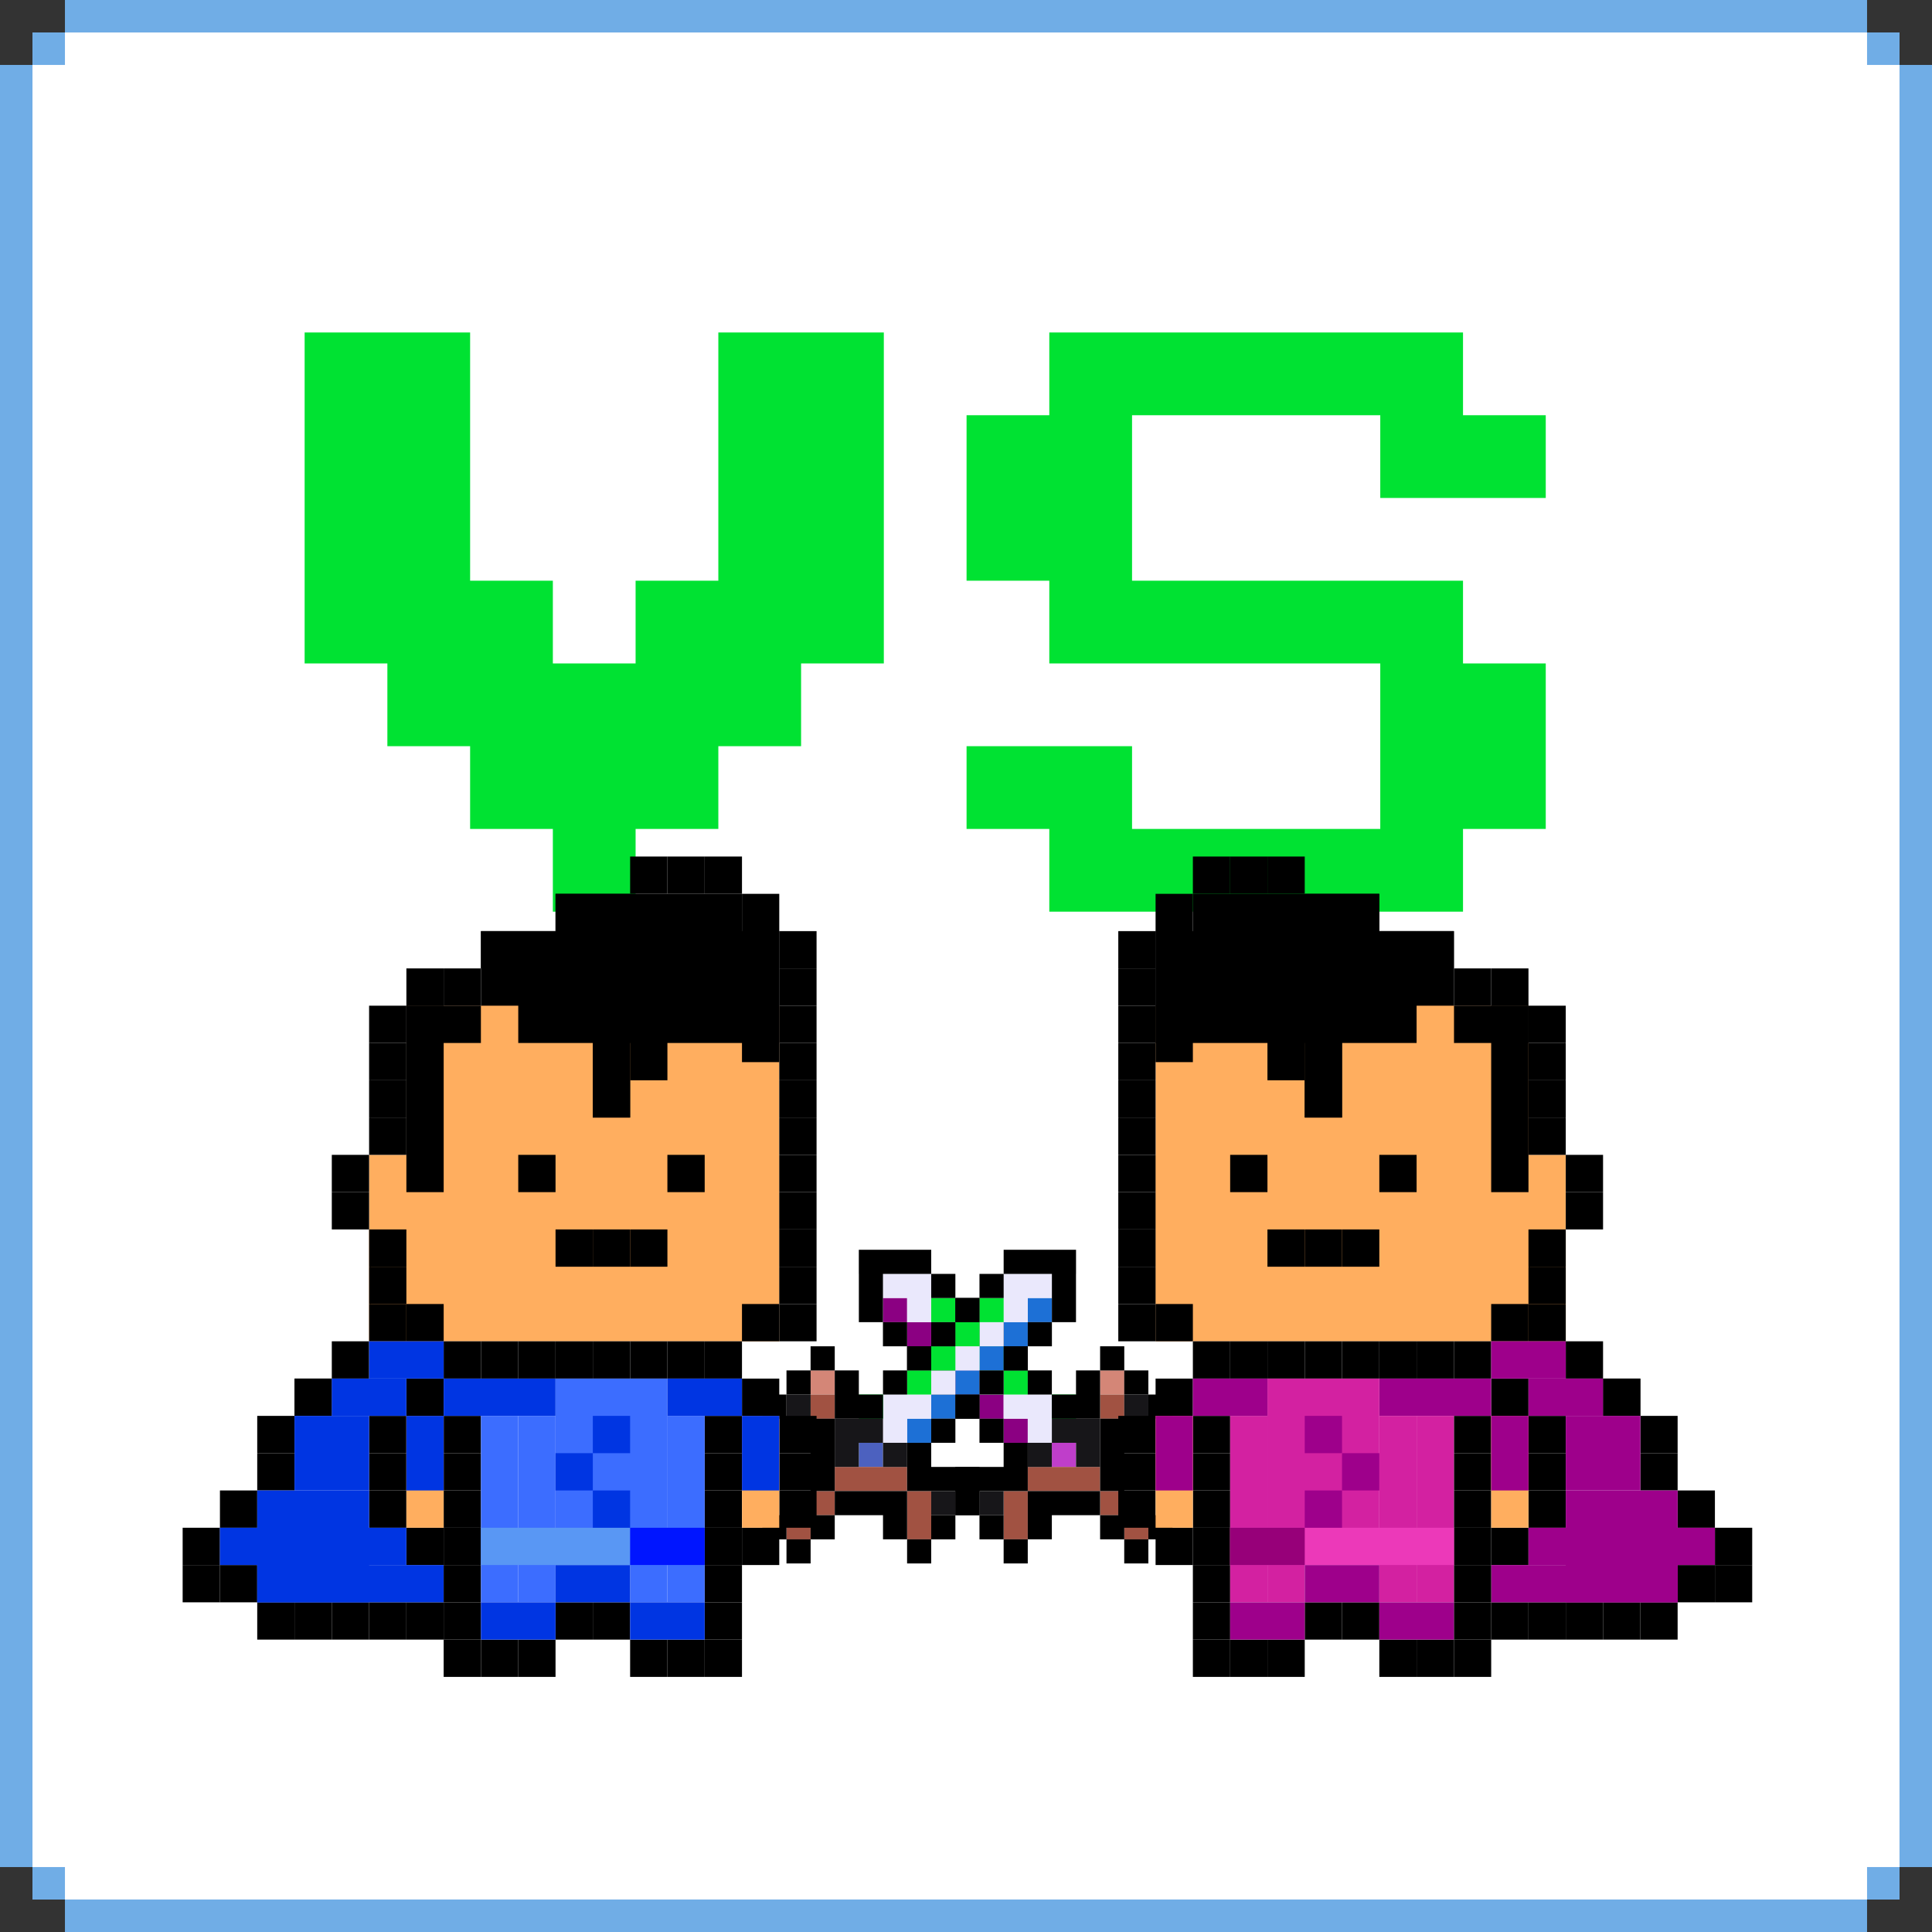 <?xml version="1.0" encoding="UTF-8"?> <svg xmlns="http://www.w3.org/2000/svg" width="476" height="476" viewBox="0 0 476 476" fill="none"><rect x="0" y="0" width="476" height="476" fill="#333333" stroke="none"/><rect x="8" y="8" width="460" height="460" fill="white"></rect><path d="M16 4H460M464 8V16M472 16V460M464 460V468M460 472H16M16 464H8M4 460V16M12 16V8" stroke="#70ADE6" stroke-width="8"></path><path d="M136.211 224.614V204.229H115.826V183.843H95.44V163.458H75.055V81.916H115.826V143.072H136.211V163.458H156.597V143.072H176.982V81.916H217.753V163.458H197.368V183.843H176.982V204.229H156.597V224.614H136.211ZM258.524 224.614V204.229H238.139V183.843H278.91V204.229H340.067V163.458H258.524V143.072H238.139V102.301H258.524V81.916H360.452V102.301H380.838V122.687H340.067V102.301H278.91V143.072H360.452V163.458H380.838V204.229H360.452V224.614H258.524Z" fill="#00E232"></path><path d="M217.537 319.794H223.492V325.749H217.537V319.794Z" fill="#8B0082"></path><path d="M223.481 325.748H229.426V331.692H223.481V325.748Z" fill="#8B0082"></path><path d="M229.426 331.695H235.381V337.65H229.426V331.695Z" fill="#8B0082"></path><path d="M235.372 337.639H241.316V343.584H235.372V337.639Z" fill="#8B0082"></path><path d="M241.317 343.584H247.271V349.539H241.317V343.584Z" fill="#8B0082"></path><path d="M247.272 349.526H253.217V355.471H247.272V349.526Z" fill="#8B0082"></path><path d="M223.493 313.859H229.428V319.794V325.749H223.493V319.794H217.538V313.859H223.493Z" fill="#EAE8FC"></path><path d="M229.428 325.748H235.383V331.692H229.428V325.748Z" fill="#EAE8FC"></path><path d="M235.372 331.695H241.316V337.65H235.372V331.695Z" fill="#EAE8FC"></path><path d="M241.319 337.639H247.273V343.584H241.319V337.639Z" fill="#EAE8FC"></path><path d="M259.152 343.584V349.528V355.473H253.218V349.528H247.273V343.584H253.218H259.152Z" fill="#EAE8FC"></path><path d="M259.151 355.474H265.105V361.428H259.151V355.474Z" fill="#BF3ECA"></path><path d="M229.428 319.794H235.383V325.749H229.428V319.794Z" fill="#00E232"></path><path d="M235.372 325.748H241.316V331.692H235.372V325.748Z" fill="#00E232"></path><path d="M241.317 331.695H247.271V337.65H241.317V331.695Z" fill="#00E232"></path><path d="M247.274 337.639H253.219V343.584H247.274V337.639Z" fill="#00E232"></path><path d="M259.153 343.584H265.107V349.539H259.153V343.584Z" fill="#00E232"></path><path d="M271.041 337.64H276.996V343.584H271.041V337.64Z" fill="#D48677"></path><path d="M253.217 367.364V373.308V379.253H247.272V373.308V367.364H253.217Z" fill="#A15242"></path><path d="M259.154 361.419H265.108H271.043V367.364H265.108H259.154H253.219V361.419H259.154Z" fill="#A15242"></path><path d="M271.043 367.364H276.998V373.308H271.043V367.364Z" fill="#A15242"></path><path d="M271.043 343.583H276.998V349.538H271.043V343.583Z" fill="#A15242"></path><path d="M276.987 373.308H282.932V379.262H276.987V373.308Z" fill="#A15242"></path><path d="M241.317 367.364H247.271V373.308H241.317V367.364Z" fill="#171619"></path><path d="M253.208 355.472H259.152V361.427H253.208V355.472Z" fill="#171619"></path><path d="M265.108 349.528H271.043V355.473V361.417H265.108V355.473H259.154V349.528H265.108Z" fill="#171619"></path><path d="M276.987 343.583H282.932V349.538H276.987V343.583Z" fill="#171619"></path><path d="M217.537 325.751H223.492V331.696H217.537V325.751Z" fill="black"></path><path d="M217.538 307.915H217.549H223.493H229.428V313.86H223.493H217.549H217.538V319.794V325.749H211.604V319.794V313.86H211.594V307.915H217.538Z" fill="black"></path><path d="M223.483 331.695H229.428V337.65H223.483V331.695Z" fill="black"></path><path d="M229.428 337.64H235.383V343.584H229.428V337.64Z" fill="black"></path><path d="M229.428 313.859H235.383V319.804H229.428V313.859Z" fill="black"></path><path d="M235.372 343.582H241.316V349.537H235.372V343.582Z" fill="black"></path><path d="M235.372 319.793H241.316V325.748H235.372V319.793Z" fill="black"></path><path d="M241.319 373.307H247.273V379.261H241.319V373.307Z" fill="black"></path><path d="M241.319 349.526H247.273V355.471H241.319V349.526Z" fill="black"></path><path d="M241.319 325.751H247.273V331.696H241.319V325.751Z" fill="black"></path><path d="M247.272 379.251H253.217V385.196H247.272V379.251Z" fill="black"></path><path d="M253.217 361.417V367.362H247.272H241.317V373.306H235.383V367.362V361.417H241.317H247.272V355.472H253.217V361.417Z" fill="black"></path><path d="M247.272 331.695H253.217V337.65H247.272V331.695Z" fill="black"></path><path d="M253.215 367.362H259.15H265.105H271.039V373.307H265.105H259.15V379.251H253.215V373.307V367.362Z" fill="black"></path><path d="M253.208 337.64H259.152V343.584H253.208V337.64Z" fill="black"></path><path d="M271.039 349.529H265.105H259.15V343.584H265.105V337.64H271.039V343.584V349.529Z" fill="black"></path><path d="M271.041 373.307H276.996V379.261H271.041V373.307Z" fill="black"></path><path d="M271.04 361.416V355.471V349.526H276.995H282.93V355.471H276.995V361.416V367.36H271.04V361.416Z" fill="black"></path><path d="M271.041 331.695H276.996V337.65H271.041V331.695Z" fill="black"></path><path d="M276.985 379.251H282.93V385.196H276.985V379.251Z" fill="black"></path><path d="M276.985 367.362H282.93V373.307H276.985V367.362Z" fill="black"></path><path d="M276.985 337.64H282.93V343.584H276.985V337.64Z" fill="black"></path><path d="M282.93 373.307H288.885V379.261H282.93V373.307Z" fill="black"></path><path d="M282.93 343.582H288.885V349.537H282.93V343.582Z" fill="black"></path><rect x="284.709" y="247.781" width="91.871" height="73.497" fill="#FFAE5F"></rect><rect x="284.709" y="284.529" width="101.059" height="45.936" fill="#FFAE5F"></rect><rect x="284.709" y="220.219" width="9.187" height="41.466" fill="black"></rect><rect x="312.27" y="229.406" width="9.187" height="36.749" fill="black"></rect><rect x="321.457" y="229.406" width="9.187" height="45.936" fill="black"></rect><rect x="321.457" y="229.406" width="9.187" height="45.936" fill="black"></rect><rect x="293.896" y="211.032" width="9.187" height="9.187" fill="black"></rect><rect x="303.084" y="211.032" width="9.187" height="9.187" fill="black"></rect><rect x="321.457" y="220.219" width="9.187" height="9.187" fill="black"></rect><rect x="339.832" y="229.406" width="9.187" height="9.187" fill="black"></rect><rect x="339.832" y="284.529" width="9.187" height="9.187" fill="black"></rect><rect x="358.207" y="247.781" width="18.374" height="9.187" fill="black"></rect><rect x="367.393" y="247.781" width="9.187" height="45.936" fill="black"></rect><rect x="303.084" y="284.529" width="9.187" height="9.187" fill="black"></rect><rect x="312.27" y="302.904" width="9.187" height="9.187" fill="black"></rect><rect x="321.457" y="302.904" width="9.187" height="9.187" fill="black"></rect><rect x="293.896" y="220.219" width="45.936" height="27.561" fill="black"></rect><rect x="284.709" y="229.406" width="73.497" height="27.561" fill="black"></rect><rect x="330.645" y="302.904" width="9.187" height="9.187" fill="black"></rect><rect x="275.521" y="229.406" width="9.187" height="9.187" fill="black"></rect><rect x="275.521" y="238.594" width="9.187" height="9.187" fill="black"></rect><rect x="275.521" y="247.781" width="9.187" height="9.187" fill="black"></rect><rect x="275.521" y="256.968" width="9.187" height="9.187" fill="black"></rect><rect x="275.521" y="266.155" width="9.187" height="9.187" fill="black"></rect><rect x="275.521" y="275.343" width="9.187" height="9.187" fill="black"></rect><rect x="275.521" y="284.529" width="9.187" height="9.187" fill="black"></rect><rect x="275.521" y="293.717" width="9.187" height="9.187" fill="black"></rect><rect x="275.521" y="302.904" width="9.187" height="9.187" fill="black"></rect><rect x="275.521" y="312.091" width="9.187" height="9.187" fill="black"></rect><rect x="275.521" y="321.278" width="9.187" height="9.187" fill="black"></rect><rect x="284.709" y="321.278" width="9.187" height="9.187" fill="black"></rect><rect x="358.207" y="238.594" width="9.187" height="9.187" fill="black"></rect><rect x="312.27" y="211.032" width="9.187" height="9.187" fill="black"></rect><rect x="330.645" y="220.219" width="9.187" height="9.187" fill="black"></rect><rect x="349.018" y="229.406" width="9.187" height="9.187" fill="black"></rect><rect x="367.393" y="238.594" width="9.187" height="9.187" fill="black"></rect><rect x="376.58" y="247.781" width="9.187" height="9.187" fill="black"></rect><rect x="376.58" y="256.968" width="9.187" height="9.187" fill="black"></rect><rect x="376.58" y="266.155" width="9.187" height="9.187" fill="black"></rect><rect x="385.768" y="284.529" width="9.187" height="9.187" fill="black"></rect><rect x="349.018" y="247.781" width="9.187" height="18.374" fill="#FFAE5F"></rect><rect x="376.58" y="302.904" width="9.187" height="9.187" fill="black"></rect><rect x="376.58" y="275.343" width="9.187" height="9.187" fill="black"></rect><rect x="385.768" y="293.717" width="9.187" height="9.187" fill="black"></rect><rect x="376.58" y="312.091" width="9.187" height="9.187" fill="black"></rect><rect x="376.58" y="321.278" width="9.187" height="9.187" fill="black"></rect><rect x="385.768" y="330.465" width="9.187" height="9.187" fill="black"></rect><rect x="394.955" y="339.652" width="9.187" height="9.187" fill="black"></rect><rect x="394.955" y="339.652" width="9.187" height="9.187" fill="black"></rect><rect x="404.141" y="348.839" width="9.187" height="9.187" fill="black"></rect><rect x="404.141" y="358.027" width="9.187" height="9.187" fill="black"></rect><rect x="413.328" y="367.214" width="9.187" height="9.187" fill="black"></rect><rect x="422.516" y="376.401" width="9.187" height="9.187" fill="black"></rect><rect x="422.516" y="385.588" width="9.187" height="9.187" fill="black"></rect><rect x="413.328" y="385.588" width="9.187" height="9.187" fill="black"></rect><rect x="404.141" y="394.775" width="9.187" height="9.187" fill="black"></rect><rect x="394.955" y="394.775" width="9.187" height="9.187" fill="black"></rect><rect x="385.768" y="394.775" width="9.187" height="9.187" fill="black"></rect><rect x="376.58" y="394.775" width="9.187" height="9.187" fill="black"></rect><rect x="367.393" y="394.775" width="9.187" height="9.187" fill="black"></rect><rect x="358.207" y="394.775" width="9.187" height="9.187" fill="black"></rect><rect x="358.207" y="403.962" width="9.187" height="9.187" fill="black"></rect><rect x="349.018" y="403.962" width="9.187" height="9.187" fill="black"></rect><rect x="330.645" y="394.775" width="9.187" height="9.187" fill="black"></rect><rect x="312.27" y="403.962" width="9.187" height="9.187" fill="black"></rect><rect x="339.832" y="403.962" width="9.187" height="9.187" fill="black"></rect><rect x="321.457" y="394.775" width="9.187" height="9.187" fill="black"></rect><rect x="303.084" y="403.962" width="9.187" height="9.187" fill="black"></rect><rect x="293.896" y="403.962" width="9.187" height="9.187" fill="black"></rect><rect x="293.896" y="394.775" width="9.187" height="9.187" fill="black"></rect><rect x="293.896" y="385.588" width="9.187" height="9.187" fill="black"></rect><rect x="293.896" y="376.401" width="9.187" height="9.187" fill="black"></rect><rect x="293.896" y="367.214" width="9.187" height="9.187" fill="black"></rect><rect x="275.521" y="367.214" width="9.187" height="9.187" fill="black"></rect><rect x="293.896" y="358.027" width="9.187" height="9.187" fill="black"></rect><rect x="275.521" y="358.027" width="9.187" height="9.187" fill="black"></rect><rect x="293.896" y="348.839" width="9.187" height="9.187" fill="black"></rect><rect x="293.896" y="330.465" width="9.187" height="9.187" fill="black"></rect><rect x="303.084" y="330.465" width="9.187" height="9.187" fill="black"></rect><rect x="312.27" y="330.465" width="9.187" height="9.187" fill="black"></rect><rect x="321.457" y="330.465" width="9.187" height="9.187" fill="black"></rect><rect x="330.645" y="330.465" width="9.187" height="9.187" fill="black"></rect><rect x="339.832" y="330.465" width="9.187" height="9.187" fill="black"></rect><rect x="349.018" y="330.465" width="9.187" height="9.187" fill="black"></rect><rect x="358.207" y="330.465" width="9.187" height="9.187" fill="black"></rect><rect x="367.393" y="339.652" width="9.187" height="9.187" fill="black"></rect><rect x="376.58" y="348.839" width="9.187" height="9.187" fill="black"></rect><rect x="358.207" y="348.839" width="9.187" height="9.187" fill="black"></rect><rect x="376.58" y="358.027" width="9.187" height="9.187" fill="black"></rect><rect x="358.207" y="358.027" width="9.187" height="9.187" fill="black"></rect><rect x="376.58" y="367.214" width="9.187" height="9.187" fill="black"></rect><rect x="358.207" y="367.214" width="9.187" height="9.187" fill="black"></rect><rect x="358.207" y="376.401" width="9.187" height="9.187" fill="black"></rect><rect x="367.393" y="376.401" width="9.187" height="9.187" fill="black"></rect><rect x="376.58" y="376.401" width="45.936" height="9.187" fill="#9E008B"></rect><rect x="367.393" y="385.588" width="45.936" height="9.187" fill="#9E008B"></rect><rect x="358.207" y="385.588" width="9.187" height="9.187" fill="black"></rect><rect x="275.521" y="348.839" width="9.187" height="9.187" fill="black"></rect><rect x="284.709" y="339.652" width="9.187" height="9.187" fill="black"></rect><rect x="284.709" y="376.401" width="9.187" height="9.187" fill="black"></rect><rect x="367.393" y="321.278" width="9.187" height="9.187" fill="black"></rect><rect x="367.393" y="330.465" width="18.374" height="9.187" fill="#9E008B"></rect><rect x="339.832" y="339.652" width="27.561" height="9.187" fill="#9E008B"></rect><rect x="312.27" y="339.652" width="27.561" height="45.936" fill="#D321A1"></rect><rect x="303.084" y="348.839" width="9.187" height="45.936" fill="#D321A1"></rect><rect x="312.27" y="348.839" width="9.187" height="45.936" fill="#D321A1"></rect><rect x="339.832" y="348.839" width="9.187" height="45.936" fill="#D321A1"></rect><rect x="349.018" y="348.839" width="9.187" height="45.936" fill="#D321A1"></rect><rect x="293.896" y="339.652" width="18.374" height="9.187" fill="#9E008B"></rect><rect x="303.084" y="394.775" width="18.374" height="9.187" fill="#9E008B"></rect><rect x="339.832" y="394.775" width="18.374" height="9.187" fill="#9E008B"></rect><rect x="321.457" y="385.588" width="18.374" height="9.187" fill="#9E008B"></rect><rect x="303.084" y="376.401" width="55.123" height="9.187" fill="#EC39B9"></rect><rect x="303.084" y="376.401" width="18.374" height="9.187" fill="#970079"></rect><rect x="284.709" y="348.839" width="9.187" height="27.561" fill="#FFAE5F"></rect><rect x="367.393" y="348.839" width="9.187" height="27.561" fill="#FFAE5F"></rect><rect x="284.709" y="348.839" width="9.187" height="18.374" fill="#9E008B"></rect><rect x="367.393" y="348.839" width="9.187" height="18.374" fill="#9E008B"></rect><rect x="376.58" y="339.652" width="18.374" height="9.187" fill="#9E008B"></rect><rect x="385.768" y="348.839" width="18.374" height="18.374" fill="#9E008B"></rect><rect x="385.768" y="367.214" width="27.561" height="27.561" fill="#9E008B"></rect><rect x="330.645" y="358.027" width="9.187" height="9.187" fill="#9E008B"></rect><rect x="321.457" y="367.214" width="9.187" height="9.187" fill="#9E008B"></rect><rect x="321.457" y="348.839" width="9.187" height="9.187" fill="#9E008B"></rect><path d="M259.166 319.794H253.211V325.749H259.166V319.794Z" fill="#1D70D6"></path><path d="M253.222 325.748H247.277V331.692H253.222V325.748Z" fill="#1D70D6"></path><path d="M247.277 331.695H241.322V337.65H247.277V331.695Z" fill="#1D70D6"></path><path d="M241.331 337.64H235.387V343.584H241.331V337.64Z" fill="#1D70D6"></path><path d="M235.386 343.584H229.432V349.539H235.386V343.584Z" fill="#1D70D6"></path><path d="M229.431 349.526H223.486V355.471H229.431V349.526Z" fill="#1D70D6"></path><path d="M253.21 313.859H247.275V319.794V325.749H253.21V319.794H259.165V313.859H253.21Z" fill="#EAE8FC"></path><path d="M247.275 325.748H241.32V331.692H247.275V325.748Z" fill="#EAE8FC"></path><path d="M241.331 331.695H235.387V337.65H241.331V331.695Z" fill="#EAE8FC"></path><path d="M235.385 337.64H229.43V343.584H235.385V337.64Z" fill="#EAE8FC"></path><path d="M217.551 343.584V349.529V355.473H223.485V349.529H229.43V343.584H223.485H217.551Z" fill="#EAE8FC"></path><path d="M217.553 355.474H211.598V361.429H217.553V355.474Z" fill="#4C61BF"></path><path d="M247.275 319.794H241.32V325.749H247.275V319.794Z" fill="#00E232"></path><path d="M241.331 325.748H235.387V331.692H241.331V325.748Z" fill="#00E232"></path><path d="M235.386 331.695H229.432V337.65H235.386V331.695Z" fill="#00E232"></path><path d="M229.429 337.64H223.484V343.584H229.429V337.64Z" fill="#00E232"></path><path d="M217.551 343.584H211.596V349.539H217.551V343.584Z" fill="#00E232"></path><path d="M205.662 337.64H199.707V343.585H205.662V337.64Z" fill="#D48677"></path><path d="M223.486 367.364V373.309V379.253H229.431V373.309V367.364H223.486Z" fill="#A15242"></path><path d="M217.55 361.419H211.595H205.66V367.364H211.595H217.55H223.484V361.419H217.55Z" fill="#A15242"></path><path d="M205.66 367.364H199.705V373.309H205.66V367.364Z" fill="#A15242"></path><path d="M205.66 343.584H199.705V349.539H205.66V343.584Z" fill="#A15242"></path><path d="M199.716 373.308H193.771V379.263H199.716V373.308Z" fill="#A15242"></path><path d="M235.386 367.364H229.432V373.309H235.386V367.364Z" fill="#171619"></path><path d="M223.495 355.472H217.551V361.427H223.495V355.472Z" fill="#171619"></path><path d="M211.595 349.528H205.66V355.473V361.417H211.595V355.473H217.55V349.528H211.595Z" fill="#171619"></path><path d="M199.716 343.584H193.771V349.539H199.716V343.584Z" fill="#171619"></path><path d="M259.166 325.751H253.211V331.696H259.166V325.751Z" fill="black"></path><path d="M259.165 307.915H259.155H253.21H247.275V313.86H253.21H259.155H259.165V319.795V325.749H265.099V319.795V313.86H265.109V307.915H259.165Z" fill="black"></path><path d="M253.22 331.696H247.275V337.65H253.22V331.696Z" fill="black"></path><path d="M247.275 337.64H241.32V343.585H247.275V337.64Z" fill="black"></path><path d="M247.275 313.86H241.32V319.804H247.275V313.86Z" fill="black"></path><path d="M241.331 343.582H235.387V349.537H241.331V343.582Z" fill="black"></path><path d="M241.331 319.794H235.387V325.749H241.331V319.794Z" fill="black"></path><path d="M235.385 373.307H229.43V379.262H235.385V373.307Z" fill="black"></path><path d="M235.385 349.527H229.43V355.471H235.385V349.527Z" fill="black"></path><path d="M235.385 325.751H229.43V331.696H235.385V325.751Z" fill="black"></path><path d="M229.431 379.251H223.486V385.196H229.431V379.251Z" fill="black"></path><path d="M223.486 361.417V367.362H229.431H235.386V373.306H241.32V367.362V361.417H235.386H229.431V355.472H223.486V361.417Z" fill="black"></path><path d="M229.431 331.696H223.486V337.65H229.431V331.696Z" fill="black"></path><path d="M223.488 367.362H217.553H211.599H205.664V373.307H211.599H217.553V379.252H223.488V373.307V367.362Z" fill="black"></path><path d="M223.495 337.64H217.551V343.585H223.495V337.64Z" fill="black"></path><path d="M205.664 349.529H211.599H217.553V343.585H211.599V337.64H205.664V343.585V349.529Z" fill="black"></path><path d="M205.662 373.307H199.707V379.262H205.662V373.307Z" fill="black"></path><path d="M205.663 361.416V355.471V349.527H199.708H193.773V355.471H199.708V361.416V367.361H205.663V361.416Z" fill="black"></path><path d="M205.662 331.696H199.707V337.65H205.662V331.696Z" fill="black"></path><path d="M199.718 379.251H193.773V385.196H199.718V379.251Z" fill="black"></path><path d="M199.718 367.362H193.773V373.307H199.718V367.362Z" fill="black"></path><path d="M199.718 337.64H193.773V343.585H199.718V337.64Z" fill="black"></path><path d="M193.773 373.307H187.818V379.262H193.773V373.307Z" fill="black"></path><path d="M193.773 343.582H187.818V349.537H193.773V343.582Z" fill="black"></path><rect width="91.871" height="73.497" transform="matrix(-1 0 0 1 191.994 247.781)" fill="#FFAE5F"></rect><rect width="101.059" height="45.936" transform="matrix(-1 0 0 1 191.994 284.53)" fill="#FFAE5F"></rect><rect width="9.187" height="41.466" transform="matrix(-1 0 0 1 191.994 220.22)" fill="black"></rect><rect width="9.187" height="36.749" transform="matrix(-1 0 0 1 164.434 229.407)" fill="black"></rect><rect width="9.187" height="45.936" transform="matrix(-1 0 0 1 155.246 229.407)" fill="black"></rect><rect width="9.187" height="45.936" transform="matrix(-1 0 0 1 155.246 229.407)" fill="black"></rect><rect width="9.187" height="9.187" transform="matrix(-1 0 0 1 182.807 211.032)" fill="black"></rect><rect width="9.187" height="9.187" transform="matrix(-1 0 0 1 173.619 211.032)" fill="black"></rect><rect width="9.187" height="9.187" transform="matrix(-1 0 0 1 155.246 220.22)" fill="black"></rect><rect width="9.187" height="9.187" transform="matrix(-1 0 0 1 136.871 229.407)" fill="black"></rect><rect width="9.187" height="9.187" transform="matrix(-1 0 0 1 136.871 284.53)" fill="black"></rect><rect width="18.374" height="9.187" transform="matrix(-1 0 0 1 118.496 247.781)" fill="black"></rect><rect width="9.187" height="45.936" transform="matrix(-1 0 0 1 109.311 247.781)" fill="black"></rect><rect width="9.187" height="9.187" transform="matrix(-1 0 0 1 173.619 284.53)" fill="black"></rect><rect width="9.187" height="9.187" transform="matrix(-1 0 0 1 164.434 302.904)" fill="black"></rect><rect width="9.187" height="9.187" transform="matrix(-1 0 0 1 155.246 302.904)" fill="black"></rect><rect width="45.936" height="27.561" transform="matrix(-1 0 0 1 182.807 220.22)" fill="black"></rect><rect width="73.497" height="27.561" transform="matrix(-1 0 0 1 191.994 229.407)" fill="black"></rect><rect width="9.187" height="9.187" transform="matrix(-1 0 0 1 146.059 302.904)" fill="black"></rect><rect width="9.187" height="9.187" transform="matrix(-1 0 0 1 201.182 229.407)" fill="black"></rect><rect width="9.187" height="9.187" transform="matrix(-1 0 0 1 201.182 238.594)" fill="black"></rect><rect width="9.187" height="9.187" transform="matrix(-1 0 0 1 201.182 247.781)" fill="black"></rect><rect width="9.187" height="9.187" transform="matrix(-1 0 0 1 201.182 256.968)" fill="black"></rect><rect width="9.187" height="9.187" transform="matrix(-1 0 0 1 201.182 266.155)" fill="black"></rect><rect width="9.187" height="9.187" transform="matrix(-1 0 0 1 201.182 275.343)" fill="black"></rect><rect width="9.187" height="9.187" transform="matrix(-1 0 0 1 201.182 284.53)" fill="black"></rect><rect width="9.187" height="9.187" transform="matrix(-1 0 0 1 201.182 293.717)" fill="black"></rect><rect width="9.187" height="9.187" transform="matrix(-1 0 0 1 201.182 302.904)" fill="black"></rect><rect width="9.187" height="9.187" transform="matrix(-1 0 0 1 201.182 312.091)" fill="black"></rect><rect width="9.187" height="9.187" transform="matrix(-1 0 0 1 201.182 321.278)" fill="black"></rect><rect width="9.187" height="9.187" transform="matrix(-1 0 0 1 191.994 321.278)" fill="black"></rect><rect width="9.187" height="9.187" transform="matrix(-1 0 0 1 118.496 238.594)" fill="black"></rect><rect width="9.187" height="9.187" transform="matrix(-1 0 0 1 164.434 211.032)" fill="black"></rect><rect width="9.187" height="9.187" transform="matrix(-1 0 0 1 146.059 220.22)" fill="black"></rect><rect width="9.187" height="9.187" transform="matrix(-1 0 0 1 127.686 229.407)" fill="black"></rect><rect width="9.187" height="9.187" transform="matrix(-1 0 0 1 109.311 238.594)" fill="black"></rect><rect width="9.187" height="9.187" transform="matrix(-1 0 0 1 100.123 247.781)" fill="black"></rect><rect width="9.187" height="9.187" transform="matrix(-1 0 0 1 100.123 256.968)" fill="black"></rect><rect width="9.187" height="9.187" transform="matrix(-1 0 0 1 100.123 266.155)" fill="black"></rect><rect width="9.187" height="9.187" transform="matrix(-1 0 0 1 90.936 284.53)" fill="black"></rect><rect width="9.187" height="18.374" transform="matrix(-1 0 0 1 127.686 247.781)" fill="#FFAE5F"></rect><rect width="9.187" height="9.187" transform="matrix(-1 0 0 1 100.123 302.904)" fill="black"></rect><rect width="9.187" height="9.187" transform="matrix(-1 0 0 1 100.123 275.343)" fill="black"></rect><rect width="9.187" height="9.187" transform="matrix(-1 0 0 1 90.936 293.717)" fill="black"></rect><rect width="9.187" height="9.187" transform="matrix(-1 0 0 1 100.123 312.091)" fill="black"></rect><rect width="9.187" height="9.187" transform="matrix(-1 0 0 1 100.123 321.278)" fill="black"></rect><rect width="9.187" height="9.187" transform="matrix(-1 0 0 1 90.936 330.465)" fill="black"></rect><rect width="9.187" height="9.187" transform="matrix(-1 0 0 1 81.748 339.653)" fill="black"></rect><rect width="9.187" height="9.187" transform="matrix(-1 0 0 1 81.748 339.653)" fill="black"></rect><rect width="9.187" height="9.187" transform="matrix(-1 0 0 1 72.562 348.84)" fill="black"></rect><rect width="9.187" height="9.187" transform="matrix(-1 0 0 1 72.562 358.027)" fill="black"></rect><rect width="9.187" height="9.187" transform="matrix(-1 0 0 1 63.375 367.214)" fill="black"></rect><rect width="9.187" height="9.187" transform="matrix(-1 0 0 1 54.188 376.401)" fill="black"></rect><rect width="9.187" height="9.187" transform="matrix(-1 0 0 1 54.188 385.588)" fill="black"></rect><rect width="9.187" height="9.187" transform="matrix(-1 0 0 1 63.375 385.588)" fill="black"></rect><rect width="9.187" height="9.187" transform="matrix(-1 0 0 1 72.562 394.775)" fill="black"></rect><rect width="9.187" height="9.187" transform="matrix(-1 0 0 1 81.748 394.775)" fill="black"></rect><rect width="9.187" height="9.187" transform="matrix(-1 0 0 1 90.936 394.775)" fill="black"></rect><rect width="9.187" height="9.187" transform="matrix(-1 0 0 1 100.123 394.775)" fill="black"></rect><rect width="9.187" height="9.187" transform="matrix(-1 0 0 1 109.311 394.775)" fill="black"></rect><rect width="9.187" height="9.187" transform="matrix(-1 0 0 1 118.496 394.775)" fill="black"></rect><rect width="9.187" height="9.187" transform="matrix(-1 0 0 1 118.496 403.962)" fill="black"></rect><rect width="9.187" height="9.187" transform="matrix(-1 0 0 1 127.686 403.962)" fill="black"></rect><rect width="9.187" height="9.187" transform="matrix(-1 0 0 1 146.059 394.775)" fill="black"></rect><rect width="9.187" height="9.187" transform="matrix(-1 0 0 1 164.434 403.962)" fill="black"></rect><rect width="9.187" height="9.187" transform="matrix(-1 0 0 1 136.871 403.962)" fill="black"></rect><rect width="9.187" height="9.187" transform="matrix(-1 0 0 1 155.246 394.775)" fill="black"></rect><rect width="9.187" height="9.187" transform="matrix(-1 0 0 1 173.619 403.962)" fill="black"></rect><rect width="9.187" height="9.187" transform="matrix(-1 0 0 1 182.807 403.962)" fill="black"></rect><rect width="9.187" height="9.187" transform="matrix(-1 0 0 1 182.807 394.775)" fill="black"></rect><rect width="9.187" height="9.187" transform="matrix(-1 0 0 1 182.807 385.588)" fill="black"></rect><rect width="9.187" height="9.187" transform="matrix(-1 0 0 1 182.807 376.401)" fill="black"></rect><rect width="9.187" height="9.187" transform="matrix(-1 0 0 1 182.807 367.214)" fill="black"></rect><rect width="9.187" height="9.187" transform="matrix(-1 0 0 1 201.182 367.214)" fill="black"></rect><rect width="9.187" height="9.187" transform="matrix(-1 0 0 1 182.807 358.027)" fill="black"></rect><rect width="9.187" height="9.187" transform="matrix(-1 0 0 1 201.182 358.027)" fill="black"></rect><rect width="9.187" height="9.187" transform="matrix(-1 0 0 1 182.807 348.84)" fill="black"></rect><rect width="9.187" height="9.187" transform="matrix(-1 0 0 1 182.807 330.465)" fill="black"></rect><rect width="9.187" height="9.187" transform="matrix(-1 0 0 1 173.619 330.465)" fill="black"></rect><rect width="9.187" height="9.187" transform="matrix(-1 0 0 1 164.434 330.465)" fill="black"></rect><rect width="9.187" height="9.187" transform="matrix(-1 0 0 1 155.246 330.465)" fill="black"></rect><rect width="9.187" height="9.187" transform="matrix(-1 0 0 1 146.059 330.465)" fill="black"></rect><rect width="9.187" height="9.187" transform="matrix(-1 0 0 1 136.871 330.465)" fill="black"></rect><rect width="9.187" height="9.187" transform="matrix(-1 0 0 1 127.686 330.465)" fill="black"></rect><rect width="9.187" height="9.187" transform="matrix(-1 0 0 1 118.496 330.465)" fill="black"></rect><rect width="9.187" height="9.187" transform="matrix(-1 0 0 1 109.311 339.653)" fill="black"></rect><rect width="9.187" height="9.187" transform="matrix(-1 0 0 1 100.123 348.84)" fill="black"></rect><rect width="9.187" height="9.187" transform="matrix(-1 0 0 1 118.496 348.84)" fill="black"></rect><rect width="9.187" height="9.187" transform="matrix(-1 0 0 1 100.123 358.027)" fill="black"></rect><rect width="9.187" height="9.187" transform="matrix(-1 0 0 1 118.496 358.027)" fill="black"></rect><rect width="9.187" height="9.187" transform="matrix(-1 0 0 1 100.123 367.214)" fill="black"></rect><rect width="9.187" height="9.187" transform="matrix(-1 0 0 1 118.496 367.214)" fill="black"></rect><rect width="9.187" height="9.187" transform="matrix(-1 0 0 1 118.496 376.401)" fill="black"></rect><rect width="9.187" height="9.187" transform="matrix(-1 0 0 1 109.311 376.401)" fill="black"></rect><rect width="45.936" height="9.187" transform="matrix(-1 0 0 1 100.123 376.401)" fill="#0035E2"></rect><rect width="45.936" height="9.187" transform="matrix(-1 0 0 1 109.311 385.588)" fill="#0035E2"></rect><rect width="9.187" height="9.187" transform="matrix(-1 0 0 1 118.496 385.588)" fill="black"></rect><rect width="9.187" height="9.187" transform="matrix(-1 0 0 1 201.182 348.84)" fill="black"></rect><rect width="9.187" height="9.187" transform="matrix(-1 0 0 1 191.994 339.653)" fill="black"></rect><rect width="9.187" height="9.187" transform="matrix(-1 0 0 1 191.994 376.401)" fill="black"></rect><rect width="9.187" height="9.187" transform="matrix(-1 0 0 1 109.311 321.278)" fill="black"></rect><rect width="18.374" height="9.187" transform="matrix(-1 0 0 1 109.311 330.465)" fill="#0035E2"></rect><rect width="27.561" height="9.187" transform="matrix(-1 0 0 1 136.871 339.653)" fill="#0035E2"></rect><rect width="27.561" height="45.936" transform="matrix(-1 0 0 1 164.434 339.653)" fill="#3C6DFF"></rect><rect width="9.187" height="45.936" transform="matrix(-1 0 0 1 173.619 348.84)" fill="#3C6DFF"></rect><rect width="9.187" height="45.936" transform="matrix(-1 0 0 1 164.434 348.84)" fill="#3C6DFF"></rect><rect width="9.187" height="45.936" transform="matrix(-1 0 0 1 136.871 348.84)" fill="#3C6DFF"></rect><rect width="9.187" height="45.936" transform="matrix(-1 0 0 1 127.686 348.84)" fill="#3C6DFF"></rect><rect width="18.374" height="9.187" transform="matrix(-1 0 0 1 182.807 339.653)" fill="#0035E2"></rect><rect width="18.374" height="9.187" transform="matrix(-1 0 0 1 173.619 394.775)" fill="#0035E2"></rect><rect width="18.374" height="9.187" transform="matrix(-1 0 0 1 136.871 394.775)" fill="#0035E2"></rect><rect width="18.374" height="9.187" transform="matrix(-1 0 0 1 155.246 385.588)" fill="#0035E2"></rect><rect width="55.123" height="9.187" transform="matrix(-1 0 0 1 173.619 376.401)" fill="#5997F4"></rect><rect width="18.374" height="9.187" transform="matrix(-1 0 0 1 173.619 376.401)" fill="#0015FF"></rect><rect width="9.187" height="27.561" transform="matrix(-1 0 0 1 191.994 348.84)" fill="#FFAE5F"></rect><rect width="9.187" height="27.561" transform="matrix(-1 0 0 1 109.311 348.84)" fill="#FFAE5F"></rect><rect width="9.187" height="18.374" transform="matrix(-1 0 0 1 191.994 348.84)" fill="#0035E2"></rect><rect width="9.187" height="18.374" transform="matrix(-1 0 0 1 109.311 348.84)" fill="#0035E2"></rect><rect width="18.374" height="9.187" transform="matrix(-1 0 0 1 100.123 339.653)" fill="#0035E2"></rect><rect width="18.374" height="18.374" transform="matrix(-1 0 0 1 90.936 348.84)" fill="#0035E2"></rect><rect width="27.561" height="27.561" transform="matrix(-1 0 0 1 90.936 367.214)" fill="#0035E2"></rect><rect width="9.187" height="9.187" transform="matrix(-1 0 0 1 146.059 358.027)" fill="#0035E2"></rect><rect width="9.187" height="9.187" transform="matrix(-1 0 0 1 155.246 367.214)" fill="#0035E2"></rect><rect width="9.187" height="9.187" transform="matrix(-1 0 0 1 155.246 348.84)" fill="#0035E2"></rect></svg> 